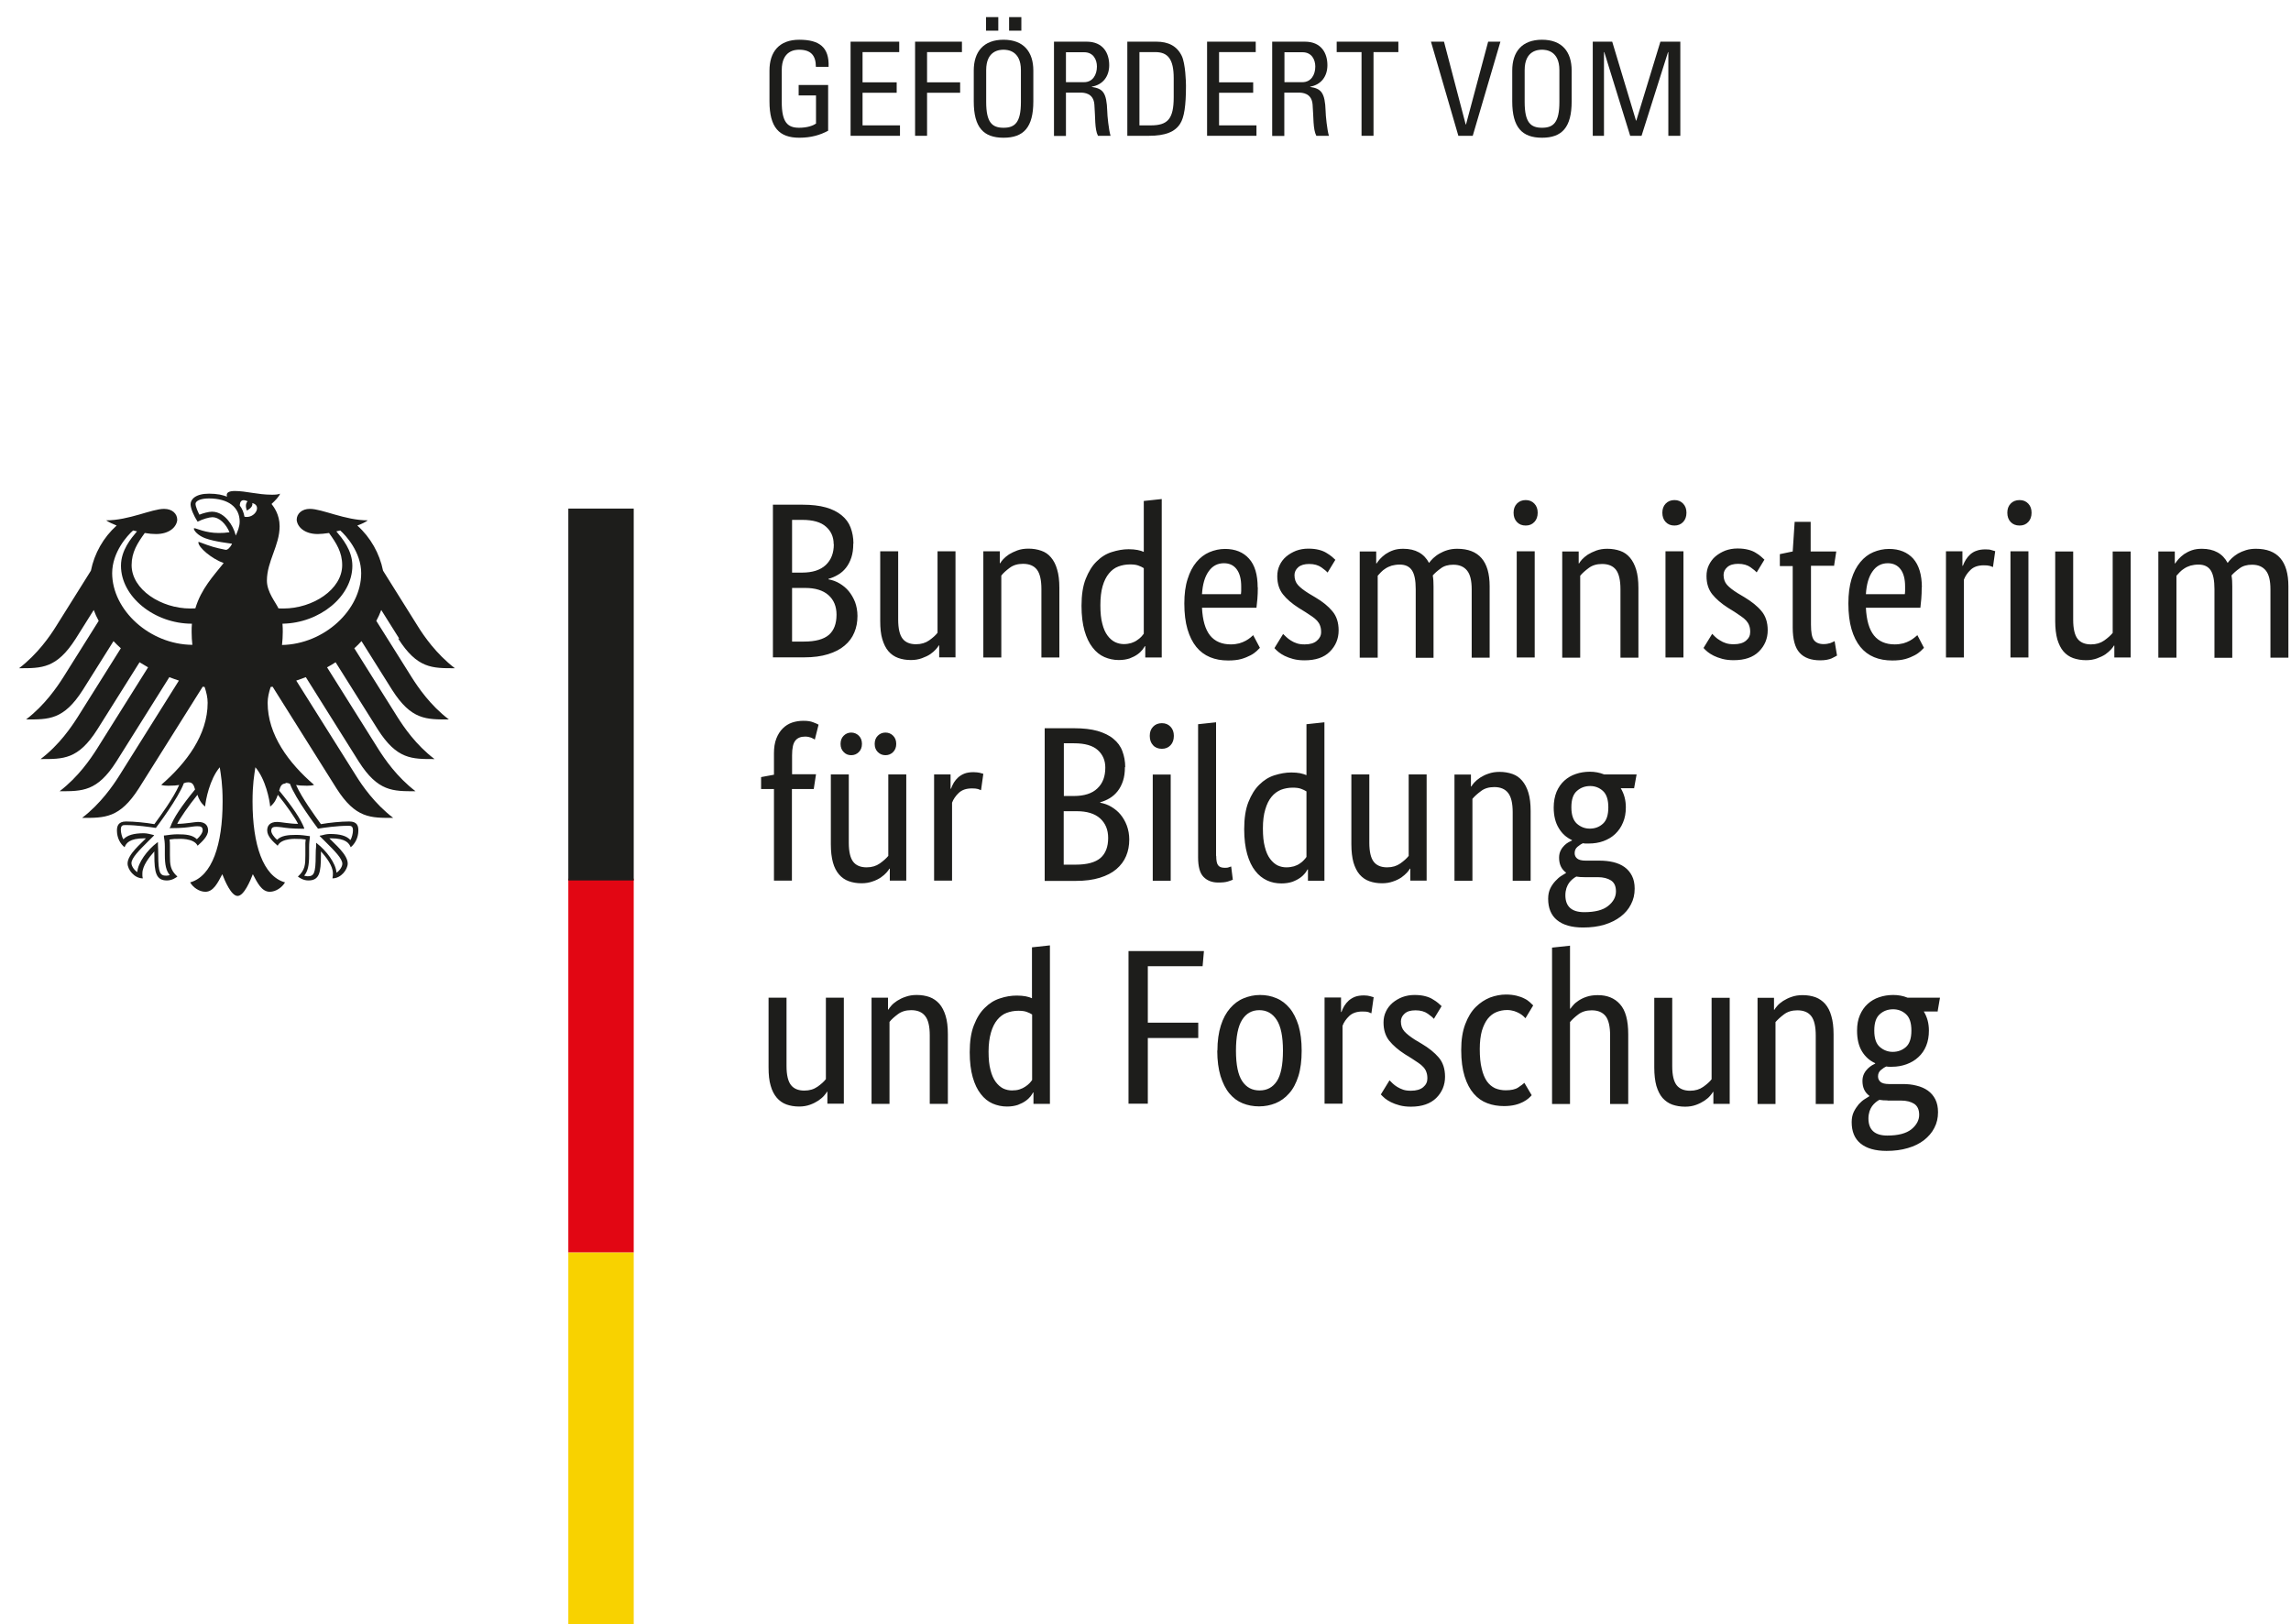 <svg width="134" height="95" xmlns="http://www.w3.org/2000/svg" xmlns:xlink="http://www.w3.org/1999/xlink" xml:space="preserve" overflow="hidden"><g transform="translate(-1060 -522)"><g><g><g><g><path d="M48.585 30.79C48.585 31.104 48.55 31.374 48.472 31.609 48.394 31.844 48.289 32.045 48.158 32.21 48.028 32.376 47.871 32.515 47.688 32.62 47.514 32.724 47.331 32.802 47.139 32.855L47.139 32.881C47.374 32.924 47.592 33.003 47.793 33.125 47.993 33.247 48.176 33.395 48.324 33.578 48.472 33.761 48.594 33.97 48.69 34.214 48.777 34.457 48.829 34.727 48.829 35.023 48.829 35.381 48.768 35.703 48.646 35.99 48.524 36.286 48.341 36.539 48.08 36.757 47.828 36.975 47.505 37.14 47.113 37.262 46.721 37.384 46.26 37.445 45.728 37.445L43.908 37.445 43.908 28.517 45.633 28.517C46.155 28.517 46.608 28.569 46.983 28.674 47.357 28.778 47.662 28.935 47.906 29.136 48.15 29.336 48.324 29.571 48.428 29.85 48.533 30.128 48.594 30.442 48.594 30.79ZM47.444 30.825C47.444 30.407 47.296 30.067 47 29.806 46.704 29.536 46.242 29.405 45.615 29.405L45.023 29.405 45.023 32.489 45.606 32.489C46.207 32.489 46.669 32.341 46.983 32.045 47.296 31.748 47.453 31.348 47.453 30.825ZM47.61 34.945C47.61 34.466 47.453 34.083 47.139 33.804 46.826 33.525 46.373 33.386 45.789 33.386L45.023 33.386 45.023 36.522 45.72 36.522C46.382 36.522 46.861 36.391 47.166 36.13 47.462 35.868 47.61 35.477 47.61 34.954ZM54.543 37.445 53.585 37.445 53.585 36.748 53.559 36.748C53.533 36.8 53.48 36.879 53.393 36.975 53.306 37.07 53.202 37.166 53.062 37.262 52.932 37.349 52.766 37.428 52.575 37.497 52.383 37.567 52.174 37.602 51.939 37.602 51.66 37.602 51.416 37.558 51.198 37.48 50.98 37.401 50.789 37.271 50.632 37.088 50.475 36.905 50.362 36.67 50.275 36.382 50.188 36.095 50.153 35.738 50.153 35.32L50.153 31.243 51.198 31.243 51.198 35.241C51.198 35.755 51.285 36.13 51.451 36.347 51.616 36.565 51.878 36.678 52.235 36.678 52.54 36.678 52.792 36.6 53.001 36.452 53.21 36.304 53.376 36.156 53.489 36.008L53.489 31.243 54.534 31.243 54.534 37.454ZM59.534 37.445 59.534 33.447C59.534 32.924 59.447 32.541 59.273 32.315 59.098 32.088 58.828 31.975 58.463 31.975 58.149 31.975 57.896 32.053 57.687 32.21 57.478 32.367 57.313 32.515 57.2 32.663L57.2 37.454 56.154 37.454 56.154 31.243 57.112 31.243 57.112 31.94 57.139 31.94C57.165 31.888 57.217 31.809 57.304 31.714 57.391 31.618 57.504 31.522 57.644 31.426 57.783 31.339 57.949 31.261 58.132 31.191 58.323 31.121 58.541 31.087 58.776 31.087 59.055 31.087 59.299 31.13 59.525 31.209 59.752 31.287 59.943 31.418 60.091 31.6 60.248 31.783 60.37 32.019 60.449 32.306 60.536 32.593 60.579 32.95 60.579 33.377L60.579 37.454 59.534 37.454ZM61.868 34.431C61.868 33.804 61.947 33.273 62.112 32.855 62.278 32.437 62.487 32.088 62.748 31.836 63.009 31.574 63.297 31.391 63.628 31.287 63.959 31.182 64.281 31.121 64.612 31.121 64.812 31.121 64.987 31.139 65.126 31.165 65.274 31.191 65.396 31.235 65.492 31.278L65.492 28.299 66.537 28.186 66.537 37.454 65.579 37.454 65.579 36.792 65.553 36.792C65.526 36.844 65.474 36.914 65.413 37.001 65.344 37.088 65.248 37.184 65.126 37.271 65.004 37.358 64.856 37.436 64.673 37.506 64.49 37.567 64.281 37.602 64.037 37.602 63.741 37.602 63.462 37.541 63.201 37.428 62.94 37.314 62.704 37.123 62.513 36.87 62.312 36.617 62.156 36.286 62.042 35.886 61.929 35.485 61.868 34.997 61.868 34.431ZM64.325 36.67C64.49 36.67 64.638 36.644 64.76 36.609 64.891 36.565 65.004 36.513 65.1 36.443 65.195 36.382 65.274 36.313 65.344 36.243 65.405 36.173 65.457 36.112 65.492 36.06L65.492 32.228C65.396 32.167 65.291 32.114 65.161 32.071 65.039 32.027 64.882 32.01 64.69 32.01 64.446 32.01 64.22 32.053 64.011 32.132 63.802 32.21 63.619 32.349 63.462 32.541 63.305 32.733 63.184 32.977 63.096 33.282 63.009 33.586 62.966 33.952 62.966 34.396 62.966 34.841 63.001 35.189 63.079 35.477 63.149 35.764 63.253 35.999 63.384 36.173 63.514 36.347 63.663 36.478 63.828 36.556 63.993 36.635 64.168 36.67 64.342 36.67ZM72.129 33.334C72.129 33.604 72.12 33.83 72.103 34.031 72.085 34.222 72.068 34.396 72.05 34.544L68.88 34.544C68.915 35.276 69.072 35.816 69.35 36.165 69.629 36.513 70.038 36.687 70.561 36.687 70.744 36.687 70.909 36.661 71.049 36.626 71.197 36.583 71.319 36.53 71.432 36.469 71.537 36.408 71.632 36.347 71.702 36.286 71.772 36.225 71.824 36.182 71.859 36.147L72.251 36.888C72.207 36.931 72.146 36.992 72.059 37.079 71.972 37.157 71.859 37.245 71.711 37.323 71.563 37.401 71.38 37.48 71.171 37.541 70.953 37.602 70.7 37.628 70.404 37.628 70.012 37.628 69.664 37.567 69.35 37.436 69.037 37.306 68.767 37.105 68.549 36.835 68.331 36.565 68.157 36.217 68.035 35.799 67.913 35.381 67.852 34.876 67.852 34.292 67.852 33.743 67.913 33.264 68.044 32.863 68.166 32.463 68.34 32.132 68.558 31.87 68.775 31.609 69.028 31.418 69.307 31.296 69.594 31.174 69.899 31.104 70.221 31.104 70.814 31.104 71.284 31.296 71.615 31.67 71.955 32.045 72.12 32.611 72.12 33.36ZM70.16 31.94C69.786 31.94 69.49 32.097 69.272 32.41 69.045 32.724 68.915 33.168 68.88 33.752L71.144 33.752C71.144 33.752 71.162 33.647 71.162 33.569 71.162 33.49 71.162 33.395 71.162 33.299 71.162 32.863 71.075 32.532 70.901 32.297 70.727 32.062 70.483 31.94 70.152 31.94ZM76.205 32.498C76.135 32.419 76.013 32.315 75.831 32.184 75.648 32.053 75.412 31.984 75.116 31.984 74.846 31.984 74.629 32.045 74.481 32.175 74.332 32.306 74.263 32.463 74.263 32.637 74.263 32.872 74.332 33.064 74.463 33.212 74.594 33.36 74.803 33.525 75.082 33.7L75.474 33.935C75.9 34.187 76.231 34.457 76.466 34.745 76.71 35.032 76.832 35.407 76.832 35.868 76.832 36.356 76.658 36.774 76.318 37.114 75.979 37.454 75.491 37.619 74.846 37.619 74.594 37.619 74.376 37.593 74.184 37.541 73.993 37.489 73.827 37.428 73.688 37.358 73.549 37.288 73.427 37.21 73.331 37.131 73.235 37.053 73.157 36.975 73.096 36.905L73.601 36.078C73.653 36.13 73.714 36.191 73.792 36.26 73.862 36.33 73.958 36.4 74.054 36.461 74.158 36.53 74.272 36.583 74.402 36.626 74.533 36.67 74.681 36.687 74.855 36.687 75.169 36.687 75.404 36.617 75.561 36.478 75.726 36.339 75.813 36.173 75.813 35.973 75.813 35.825 75.796 35.703 75.752 35.59 75.717 35.485 75.656 35.389 75.578 35.302 75.5 35.215 75.404 35.137 75.291 35.058 75.177 34.98 75.047 34.893 74.899 34.797L74.507 34.553C74.115 34.301 73.81 34.039 73.592 33.761 73.374 33.482 73.261 33.133 73.261 32.698 73.261 32.463 73.305 32.254 73.4 32.053 73.488 31.862 73.618 31.688 73.784 31.548 73.949 31.409 74.141 31.296 74.359 31.209 74.576 31.13 74.811 31.087 75.064 31.087 75.317 31.087 75.508 31.113 75.683 31.156 75.857 31.2 76.005 31.261 76.127 31.339 76.249 31.409 76.353 31.487 76.44 31.557 76.519 31.627 76.588 31.688 76.641 31.74L76.188 32.489ZM81.318 37.454 81.318 33.456C81.318 32.95 81.248 32.585 81.1 32.358 80.952 32.132 80.717 32.019 80.386 32.019 80.212 32.019 80.064 32.045 79.924 32.08 79.794 32.123 79.672 32.175 79.567 32.245 79.463 32.306 79.376 32.384 79.297 32.463 79.219 32.541 79.158 32.611 79.106 32.672L79.106 37.462 78.06 37.462 78.06 31.252 79.019 31.252 79.019 31.949 79.045 31.949C79.088 31.879 79.149 31.801 79.236 31.696 79.323 31.6 79.428 31.505 79.559 31.409 79.689 31.322 79.837 31.243 80.011 31.182 80.186 31.121 80.377 31.095 80.595 31.095 81.301 31.095 81.806 31.374 82.093 31.923 82.154 31.836 82.233 31.748 82.337 31.644 82.442 31.548 82.564 31.452 82.703 31.374 82.842 31.296 82.99 31.226 83.165 31.174 83.339 31.121 83.53 31.095 83.731 31.095 84.994 31.095 85.621 31.827 85.621 33.29L85.621 37.462 84.576 37.462 84.576 33.464C84.576 32.959 84.489 32.593 84.306 32.367 84.123 32.141 83.861 32.027 83.504 32.027 83.208 32.027 82.964 32.097 82.773 32.245 82.581 32.384 82.424 32.524 82.311 32.654 82.328 32.75 82.337 32.855 82.346 32.959 82.346 33.064 82.355 33.186 82.355 33.299L82.355 37.471 81.309 37.471ZM88.243 37.454 87.197 37.454 87.197 31.243 88.243 31.243 88.243 37.454ZM87.72 29.736C87.502 29.736 87.337 29.667 87.206 29.527 87.075 29.388 87.014 29.205 87.014 28.987 87.014 28.77 87.075 28.595 87.206 28.456 87.337 28.317 87.511 28.247 87.72 28.247 87.929 28.247 88.094 28.317 88.225 28.456 88.356 28.595 88.417 28.77 88.417 28.987 88.417 29.205 88.356 29.388 88.225 29.527 88.094 29.667 87.929 29.736 87.72 29.736ZM93.234 37.454 93.234 33.456C93.234 32.933 93.146 32.55 92.972 32.323 92.798 32.097 92.528 31.984 92.162 31.984 91.849 31.984 91.596 32.062 91.387 32.219 91.178 32.376 91.012 32.524 90.891 32.672L90.891 37.462 89.845 37.462 89.845 31.252 90.803 31.252 90.803 31.949 90.829 31.949C90.856 31.897 90.908 31.818 90.995 31.722 91.082 31.627 91.195 31.531 91.335 31.435 91.474 31.348 91.639 31.27 91.823 31.2 92.014 31.13 92.232 31.095 92.467 31.095 92.746 31.095 92.99 31.139 93.216 31.217 93.443 31.296 93.626 31.426 93.782 31.609 93.939 31.792 94.061 32.027 94.148 32.315 94.235 32.602 94.279 32.959 94.279 33.386L94.279 37.462 93.234 37.462ZM96.9 37.454 95.855 37.454 95.855 31.243 96.9 31.243 96.9 37.454ZM96.378 29.736C96.16 29.736 95.995 29.667 95.864 29.527 95.733 29.388 95.672 29.205 95.672 28.987 95.672 28.77 95.733 28.595 95.864 28.456 95.995 28.317 96.169 28.247 96.378 28.247 96.587 28.247 96.752 28.317 96.883 28.456 97.014 28.595 97.075 28.77 97.075 28.987 97.075 29.205 97.014 29.388 96.883 29.527 96.752 29.667 96.578 29.736 96.378 29.736ZM101.177 32.489C101.107 32.41 100.986 32.306 100.803 32.175 100.62 32.045 100.385 31.975 100.088 31.975 99.81 31.975 99.601 32.036 99.453 32.167 99.305 32.297 99.235 32.454 99.235 32.628 99.235 32.863 99.305 33.055 99.435 33.203 99.566 33.351 99.775 33.517 100.054 33.691L100.446 33.926C100.864 34.179 101.203 34.449 101.438 34.736 101.682 35.023 101.804 35.398 101.804 35.86 101.804 36.347 101.63 36.766 101.29 37.105 100.951 37.445 100.463 37.611 99.818 37.611 99.566 37.611 99.348 37.584 99.156 37.532 98.965 37.48 98.799 37.419 98.66 37.349 98.521 37.279 98.399 37.201 98.303 37.123 98.207 37.044 98.129 36.966 98.068 36.896L98.573 36.069C98.625 36.121 98.686 36.182 98.756 36.252 98.825 36.321 98.921 36.391 99.026 36.452 99.13 36.522 99.243 36.574 99.374 36.617 99.505 36.661 99.653 36.678 99.827 36.678 100.141 36.678 100.376 36.609 100.541 36.469 100.707 36.33 100.785 36.165 100.785 35.964 100.785 35.816 100.768 35.694 100.724 35.581 100.689 35.477 100.628 35.381 100.55 35.294 100.472 35.206 100.376 35.128 100.263 35.05 100.149 34.971 100.019 34.884 99.879 34.788L99.487 34.544C99.095 34.292 98.799 34.031 98.573 33.752 98.355 33.473 98.242 33.125 98.242 32.689 98.242 32.454 98.285 32.245 98.381 32.045 98.477 31.853 98.599 31.679 98.764 31.54 98.93 31.4 99.122 31.287 99.339 31.2 99.557 31.121 99.792 31.078 100.045 31.078 100.297 31.078 100.489 31.104 100.663 31.148 100.837 31.191 100.986 31.252 101.107 31.33 101.229 31.4 101.334 31.479 101.412 31.548 101.491 31.618 101.56 31.679 101.613 31.731L101.16 32.48ZM105.68 32.088 104.322 32.088 104.322 35.529C104.322 35.973 104.374 36.269 104.487 36.426 104.6 36.583 104.792 36.67 105.053 36.67 105.21 36.67 105.341 36.644 105.454 36.609 105.567 36.565 105.645 36.522 105.698 36.496L105.837 37.34C105.837 37.34 105.689 37.428 105.524 37.506 105.358 37.576 105.14 37.619 104.862 37.619 104.33 37.619 103.921 37.471 103.66 37.175 103.39 36.879 103.259 36.382 103.259 35.694L103.259 32.106 102.51 32.106 102.51 31.409 103.259 31.252 103.372 29.519 104.304 29.519 104.304 31.252 105.794 31.252 105.663 32.106ZM110.767 33.334C110.767 33.604 110.758 33.83 110.741 34.031 110.723 34.222 110.706 34.396 110.689 34.544L107.518 34.544C107.553 35.276 107.71 35.816 107.989 36.165 108.267 36.513 108.677 36.687 109.199 36.687 109.382 36.687 109.548 36.661 109.696 36.626 109.844 36.583 109.966 36.53 110.079 36.469 110.183 36.408 110.279 36.347 110.349 36.286 110.419 36.225 110.48 36.182 110.514 36.147L110.898 36.888C110.854 36.931 110.793 36.992 110.706 37.079 110.619 37.157 110.506 37.245 110.358 37.323 110.21 37.401 110.035 37.48 109.818 37.541 109.6 37.602 109.347 37.628 109.051 37.628 108.668 37.628 108.311 37.567 107.997 37.436 107.684 37.306 107.414 37.105 107.196 36.835 106.978 36.565 106.804 36.217 106.682 35.799 106.56 35.381 106.499 34.876 106.499 34.292 106.499 33.743 106.56 33.264 106.682 32.863 106.804 32.463 106.978 32.132 107.196 31.87 107.414 31.609 107.658 31.418 107.945 31.296 108.232 31.174 108.537 31.104 108.868 31.104 109.461 31.104 109.931 31.296 110.271 31.67 110.602 32.045 110.776 32.611 110.776 33.36ZM108.799 31.94C108.424 31.94 108.128 32.097 107.91 32.41 107.684 32.724 107.553 33.168 107.518 33.752L109.783 33.752C109.783 33.752 109.8 33.647 109.8 33.569 109.8 33.49 109.8 33.395 109.8 33.299 109.8 32.863 109.713 32.532 109.539 32.297 109.365 32.062 109.112 31.94 108.79 31.94ZM114.896 32.158C114.896 32.158 114.817 32.123 114.73 32.097 114.643 32.071 114.521 32.062 114.382 32.062 114.051 32.062 113.798 32.149 113.615 32.323 113.432 32.498 113.302 32.689 113.223 32.898L113.223 37.454 112.178 37.454 112.178 31.243 113.136 31.243 113.136 32.088 113.162 32.088C113.206 31.966 113.267 31.844 113.337 31.731 113.406 31.618 113.493 31.513 113.598 31.418 113.702 31.33 113.824 31.252 113.964 31.209 114.103 31.156 114.277 31.13 114.478 31.13 114.626 31.13 114.739 31.139 114.835 31.174 114.922 31.2 115 31.217 115.044 31.235L114.913 32.167ZM116.977 37.454 115.932 37.454 115.932 31.243 116.977 31.243 116.977 37.454ZM116.463 29.736C116.246 29.736 116.072 29.667 115.941 29.527 115.81 29.388 115.749 29.205 115.749 28.987 115.749 28.77 115.81 28.595 115.941 28.456 116.072 28.317 116.246 28.247 116.463 28.247 116.673 28.247 116.838 28.317 116.969 28.456 117.099 28.595 117.16 28.77 117.16 28.987 117.16 29.205 117.099 29.388 116.969 29.527 116.838 29.667 116.673 29.736 116.463 29.736ZM122.935 37.454 121.977 37.454 121.977 36.757 121.951 36.757C121.925 36.809 121.872 36.888 121.785 36.983 121.698 37.079 121.585 37.175 121.454 37.271 121.324 37.358 121.158 37.436 120.967 37.506 120.775 37.576 120.566 37.611 120.331 37.611 120.052 37.611 119.808 37.567 119.582 37.489 119.364 37.41 119.172 37.279 119.016 37.097 118.859 36.914 118.746 36.678 118.658 36.391 118.58 36.104 118.536 35.746 118.536 35.328L118.536 31.252 119.582 31.252 119.582 35.25C119.582 35.764 119.669 36.138 119.834 36.356 120 36.574 120.261 36.687 120.618 36.687 120.923 36.687 121.176 36.609 121.385 36.461 121.594 36.313 121.759 36.165 121.881 36.017L121.881 31.252 122.926 31.252 122.926 37.462ZM127.804 37.454 127.804 33.456C127.804 32.95 127.734 32.585 127.586 32.358 127.438 32.132 127.203 32.019 126.872 32.019 126.698 32.019 126.55 32.045 126.41 32.08 126.28 32.123 126.158 32.175 126.053 32.245 125.949 32.306 125.862 32.384 125.783 32.463 125.705 32.541 125.644 32.611 125.592 32.672L125.592 37.462 124.538 37.462 124.538 31.252 125.496 31.252 125.496 31.949 125.522 31.949C125.566 31.879 125.627 31.801 125.714 31.696 125.801 31.6 125.905 31.505 126.036 31.409 126.167 31.322 126.315 31.243 126.489 31.182 126.663 31.121 126.855 31.095 127.072 31.095 127.778 31.095 128.283 31.374 128.571 31.923 128.632 31.836 128.71 31.748 128.814 31.644 128.919 31.548 129.041 31.452 129.172 31.374 129.311 31.296 129.468 31.226 129.642 31.174 129.816 31.121 130.008 31.095 130.217 31.095 131.48 31.095 132.107 31.827 132.107 33.29L132.107 37.462 131.062 37.462 131.062 33.464C131.062 32.959 130.975 32.593 130.792 32.367 130.609 32.141 130.347 32.027 129.99 32.027 129.694 32.027 129.45 32.097 129.259 32.245 129.067 32.384 128.91 32.524 128.797 32.654 128.814 32.75 128.823 32.855 128.832 32.959 128.832 33.064 128.841 33.186 128.841 33.299L128.841 37.471 127.795 37.471ZM46.286 45.145 45.014 45.145 45.014 50.502 43.969 50.502 43.969 45.145 43.22 45.145 43.22 44.448 43.969 44.309 43.969 43.063C43.969 42.723 44.012 42.436 44.108 42.192 44.204 41.948 44.326 41.757 44.483 41.6 44.639 41.443 44.822 41.33 45.023 41.26 45.232 41.19 45.45 41.156 45.685 41.156 45.92 41.156 46.103 41.182 46.251 41.243 46.408 41.304 46.512 41.347 46.565 41.382L46.347 42.253C46.294 42.218 46.225 42.183 46.129 42.14 46.033 42.105 45.92 42.079 45.781 42.079 45.528 42.079 45.336 42.157 45.214 42.314 45.084 42.471 45.023 42.758 45.023 43.167L45.023 44.282 46.416 44.282 46.286 45.136ZM51.669 50.502 50.711 50.502 50.711 49.805 50.684 49.805C50.658 49.857 50.606 49.935 50.519 50.031 50.432 50.127 50.327 50.223 50.188 50.319 50.057 50.406 49.892 50.493 49.7 50.554 49.508 50.623 49.3 50.658 49.064 50.658 48.786 50.658 48.542 50.615 48.324 50.536 48.106 50.458 47.915 50.327 47.758 50.144 47.601 49.962 47.479 49.726 47.401 49.439 47.322 49.151 47.279 48.794 47.279 48.367L47.279 44.291 48.324 44.291 48.324 48.289C48.324 48.803 48.411 49.178 48.577 49.395 48.742 49.613 49.003 49.726 49.361 49.726 49.665 49.726 49.918 49.648 50.127 49.5 50.336 49.352 50.502 49.204 50.623 49.056L50.623 44.291 51.669 44.291 51.669 50.502ZM49.09 42.506C49.09 42.706 49.029 42.863 48.907 42.985 48.786 43.107 48.638 43.167 48.463 43.167 48.289 43.167 48.141 43.107 48.028 42.985 47.906 42.863 47.845 42.706 47.845 42.506 47.845 42.305 47.906 42.148 48.028 42.026 48.15 41.905 48.298 41.844 48.463 41.844 48.629 41.844 48.786 41.905 48.907 42.026 49.029 42.148 49.09 42.305 49.09 42.506ZM51.085 42.506C51.085 42.706 51.024 42.863 50.902 42.985 50.78 43.107 50.632 43.167 50.458 43.167 50.284 43.167 50.136 43.107 50.014 42.985 49.892 42.863 49.831 42.706 49.831 42.506 49.831 42.305 49.892 42.148 50.014 42.026 50.136 41.905 50.284 41.844 50.458 41.844 50.632 41.844 50.78 41.905 50.902 42.026 51.024 42.148 51.085 42.305 51.085 42.506ZM56.006 45.214C56.006 45.214 55.928 45.171 55.841 45.145 55.754 45.119 55.641 45.11 55.492 45.11 55.161 45.11 54.909 45.197 54.726 45.371 54.543 45.545 54.412 45.737 54.334 45.946L54.334 50.502 53.289 50.502 53.289 44.291 54.247 44.291 54.247 45.127 54.273 45.127C54.316 45.005 54.369 44.892 54.438 44.77 54.508 44.657 54.595 44.552 54.7 44.457 54.804 44.37 54.926 44.291 55.066 44.239 55.205 44.187 55.379 44.16 55.58 44.16 55.728 44.16 55.849 44.178 55.937 44.195 56.024 44.221 56.102 44.239 56.154 44.256L56.024 45.188ZM64.394 43.856C64.394 44.169 64.359 44.439 64.281 44.674 64.203 44.91 64.098 45.11 63.967 45.275 63.837 45.441 63.68 45.58 63.506 45.685 63.331 45.789 63.149 45.868 62.957 45.92L62.957 45.946C63.192 45.99 63.41 46.068 63.61 46.19 63.811 46.312 63.993 46.46 64.142 46.643 64.29 46.826 64.412 47.035 64.507 47.287 64.594 47.531 64.647 47.801 64.647 48.097 64.647 48.455 64.586 48.777 64.464 49.064 64.342 49.361 64.15 49.613 63.898 49.831 63.645 50.049 63.323 50.214 62.931 50.336 62.539 50.458 62.077 50.519 61.546 50.519L59.725 50.519 59.725 41.591 61.45 41.591C61.973 41.591 62.426 41.643 62.8 41.748 63.175 41.861 63.488 42.009 63.724 42.209 63.967 42.41 64.142 42.645 64.246 42.932 64.351 43.211 64.412 43.525 64.412 43.873ZM63.253 43.891C63.253 43.472 63.105 43.133 62.818 42.871 62.522 42.601 62.06 42.471 61.433 42.471L60.84 42.471 60.84 45.554 61.424 45.554C62.025 45.554 62.487 45.406 62.791 45.11 63.105 44.814 63.253 44.413 63.253 43.891ZM63.419 48.01C63.419 47.523 63.262 47.148 62.948 46.861 62.635 46.582 62.182 46.443 61.598 46.443L60.832 46.443 60.832 49.569 61.529 49.569C62.191 49.569 62.67 49.439 62.974 49.178 63.271 48.916 63.419 48.524 63.419 48.01ZM67.059 50.51 66.014 50.51 66.014 44.3 67.059 44.3 67.059 50.51ZM66.546 42.793C66.328 42.793 66.154 42.723 66.032 42.584 65.901 42.445 65.84 42.262 65.84 42.035 65.84 41.809 65.901 41.643 66.032 41.504 66.162 41.364 66.337 41.295 66.546 41.295 66.755 41.295 66.92 41.364 67.051 41.504 67.181 41.643 67.242 41.818 67.242 42.035 67.242 42.262 67.181 42.445 67.051 42.584 66.92 42.723 66.755 42.793 66.546 42.793ZM69.707 49.056C69.707 49.317 69.742 49.5 69.812 49.596 69.882 49.7 70.012 49.752 70.195 49.752 70.291 49.752 70.369 49.752 70.43 49.726 70.491 49.709 70.543 49.691 70.578 49.674L70.674 50.449C70.622 50.475 70.526 50.51 70.387 50.554 70.247 50.597 70.064 50.615 69.829 50.615 69.472 50.615 69.194 50.51 68.976 50.292 68.758 50.075 68.653 49.691 68.653 49.143L68.653 41.356 69.699 41.243 69.699 49.056ZM71.336 47.488C71.336 46.861 71.415 46.329 71.58 45.911 71.746 45.493 71.955 45.145 72.216 44.892 72.477 44.631 72.765 44.448 73.096 44.343 73.427 44.239 73.749 44.178 74.08 44.178 74.28 44.178 74.454 44.195 74.594 44.221 74.742 44.256 74.864 44.291 74.96 44.335L74.96 41.356 76.005 41.243 76.005 50.51 75.047 50.51 75.047 49.848 75.021 49.848C74.994 49.901 74.951 49.97 74.881 50.066 74.811 50.153 74.716 50.249 74.594 50.336 74.472 50.423 74.324 50.502 74.141 50.571 73.958 50.632 73.749 50.667 73.505 50.667 73.209 50.667 72.93 50.615 72.669 50.493 72.407 50.371 72.172 50.188 71.981 49.935 71.78 49.683 71.624 49.352 71.51 48.951 71.397 48.55 71.336 48.063 71.336 47.496ZM73.792 49.726C73.958 49.726 74.106 49.7 74.237 49.665 74.367 49.622 74.481 49.569 74.576 49.5 74.672 49.439 74.751 49.369 74.811 49.3 74.881 49.23 74.925 49.169 74.96 49.117L74.96 45.284C74.864 45.223 74.751 45.171 74.629 45.127 74.507 45.084 74.35 45.066 74.158 45.066 73.914 45.066 73.688 45.11 73.479 45.188 73.27 45.275 73.087 45.406 72.93 45.598 72.773 45.789 72.651 46.033 72.564 46.338 72.469 46.643 72.425 47.009 72.425 47.453 72.425 47.897 72.46 48.246 72.538 48.533 72.608 48.82 72.712 49.056 72.843 49.23 72.974 49.404 73.122 49.535 73.278 49.613 73.444 49.691 73.618 49.726 73.792 49.726ZM81.963 50.502 81.004 50.502 81.004 49.805 80.978 49.805C80.952 49.857 80.9 49.935 80.813 50.031 80.726 50.127 80.612 50.223 80.482 50.319 80.351 50.406 80.186 50.493 79.994 50.554 79.802 50.623 79.593 50.658 79.358 50.658 79.079 50.658 78.836 50.615 78.618 50.536 78.4 50.458 78.209 50.327 78.052 50.144 77.895 49.962 77.782 49.726 77.695 49.439 77.616 49.151 77.573 48.794 77.573 48.367L77.573 44.291 78.618 44.291 78.618 48.289C78.618 48.803 78.705 49.178 78.871 49.395 79.036 49.613 79.297 49.726 79.654 49.726 79.959 49.726 80.212 49.648 80.421 49.5 80.63 49.352 80.795 49.204 80.909 49.056L80.909 44.291 81.954 44.291 81.954 50.502ZM86.962 50.502 86.962 46.504C86.962 45.981 86.875 45.598 86.692 45.371 86.518 45.145 86.248 45.032 85.891 45.032 85.577 45.032 85.316 45.11 85.116 45.267 84.907 45.423 84.741 45.572 84.619 45.72L84.619 50.51 83.574 50.51 83.574 44.3 84.532 44.3 84.532 44.997 84.558 44.997C84.584 44.944 84.637 44.866 84.724 44.77 84.811 44.674 84.924 44.579 85.063 44.483 85.203 44.396 85.359 44.309 85.551 44.248 85.743 44.178 85.96 44.143 86.196 44.143 86.474 44.143 86.718 44.187 86.945 44.265 87.171 44.343 87.354 44.474 87.511 44.657 87.668 44.84 87.79 45.075 87.877 45.362 87.964 45.65 88.007 46.007 88.007 46.434L88.007 50.51 86.962 50.51ZM94.026 45.101 93.251 45.101C93.451 45.432 93.547 45.798 93.547 46.216 93.547 46.547 93.495 46.843 93.382 47.105 93.277 47.366 93.12 47.592 92.929 47.775 92.737 47.958 92.502 48.097 92.24 48.193 91.979 48.289 91.692 48.333 91.396 48.333L91.222 48.333C91.169 48.333 91.117 48.333 91.056 48.315 90.951 48.359 90.847 48.428 90.734 48.524 90.621 48.62 90.568 48.742 90.568 48.899 90.568 49.029 90.621 49.134 90.716 49.212 90.812 49.291 90.978 49.334 91.204 49.334L91.997 49.334C92.293 49.334 92.563 49.361 92.815 49.421 93.068 49.482 93.286 49.578 93.469 49.709 93.652 49.84 93.8 50.014 93.904 50.223 94.009 50.432 94.061 50.676 94.061 50.972 94.061 51.312 93.991 51.616 93.843 51.895 93.704 52.174 93.504 52.409 93.242 52.609 92.981 52.81 92.667 52.967 92.302 53.08 91.927 53.193 91.518 53.245 91.056 53.245 90.394 53.245 89.889 53.097 89.54 52.81 89.192 52.522 89.026 52.104 89.026 51.564 89.026 51.329 89.07 51.129 89.148 50.963 89.227 50.798 89.331 50.65 89.445 50.528 89.558 50.406 89.671 50.301 89.784 50.231 89.897 50.162 89.993 50.101 90.063 50.057L90.063 50.031C89.793 49.831 89.662 49.543 89.662 49.16 89.662 48.995 89.697 48.855 89.758 48.733 89.819 48.611 89.897 48.516 89.976 48.437 90.054 48.359 90.141 48.298 90.22 48.254 90.298 48.211 90.368 48.176 90.411 48.158L90.411 48.132C90.089 47.984 89.837 47.758 89.645 47.435 89.453 47.122 89.349 46.721 89.349 46.225 89.349 45.876 89.41 45.572 89.514 45.31 89.627 45.049 89.776 44.831 89.967 44.657 90.159 44.483 90.377 44.352 90.638 44.265 90.891 44.178 91.169 44.134 91.457 44.134 91.744 44.134 92.023 44.187 92.284 44.291L94.174 44.291 94.026 45.11ZM91.143 50.301C90.96 50.301 90.803 50.292 90.664 50.266 90.586 50.31 90.507 50.362 90.438 50.423 90.368 50.484 90.298 50.554 90.237 50.641 90.176 50.728 90.133 50.824 90.089 50.946 90.054 51.059 90.028 51.198 90.028 51.355 90.028 52.017 90.394 52.348 91.126 52.348 91.753 52.348 92.223 52.226 92.519 51.982 92.824 51.738 92.972 51.451 92.972 51.137 92.972 50.824 92.876 50.623 92.685 50.493 92.493 50.371 92.24 50.301 91.918 50.301L91.126 50.301ZM92.528 46.216C92.528 45.772 92.424 45.45 92.214 45.258 92.005 45.066 91.753 44.971 91.474 44.971 91.169 44.971 90.917 45.066 90.699 45.258 90.481 45.45 90.377 45.763 90.377 46.216 90.377 46.669 90.49 46.983 90.699 47.174 90.917 47.366 91.169 47.462 91.448 47.462 91.753 47.462 92.005 47.366 92.214 47.174 92.424 46.983 92.528 46.669 92.528 46.216ZM48.036 63.549 47.078 63.549 47.078 62.852 47.052 62.852C47.026 62.905 46.974 62.983 46.887 63.079 46.8 63.184 46.686 63.271 46.556 63.366 46.425 63.453 46.26 63.541 46.068 63.61 45.876 63.68 45.667 63.715 45.432 63.715 45.153 63.715 44.91 63.671 44.692 63.593 44.474 63.514 44.282 63.375 44.134 63.201 43.978 63.018 43.856 62.783 43.777 62.495 43.69 62.208 43.655 61.851 43.655 61.424L43.655 57.348 44.7 57.348 44.7 61.346C44.7 61.868 44.788 62.234 44.953 62.452 45.119 62.67 45.38 62.783 45.737 62.783 46.042 62.783 46.294 62.704 46.504 62.556 46.713 62.408 46.878 62.26 46.991 62.112L46.991 57.348 48.036 57.348 48.036 63.558ZM53.036 63.549 53.036 59.551C53.036 59.029 52.949 58.645 52.766 58.419 52.592 58.193 52.322 58.079 51.956 58.079 51.642 58.079 51.39 58.158 51.181 58.315 50.972 58.471 50.806 58.619 50.693 58.767L50.693 63.558 49.648 63.558 49.648 57.348 50.606 57.348 50.606 58.044 50.632 58.044C50.658 57.992 50.711 57.914 50.798 57.818 50.885 57.714 50.998 57.626 51.137 57.531 51.277 57.444 51.442 57.356 51.634 57.295 51.825 57.226 52.035 57.191 52.278 57.191 52.557 57.191 52.801 57.234 53.027 57.313 53.254 57.4 53.437 57.531 53.594 57.705 53.75 57.888 53.872 58.123 53.959 58.41 54.047 58.698 54.09 59.055 54.09 59.482L54.09 63.558 53.045 63.558ZM55.362 60.536C55.362 59.908 55.44 59.377 55.606 58.959 55.771 58.532 55.98 58.193 56.242 57.94 56.503 57.679 56.79 57.496 57.121 57.391 57.452 57.278 57.775 57.226 58.105 57.226 58.306 57.226 58.48 57.243 58.619 57.269 58.767 57.295 58.889 57.339 58.985 57.383L58.985 54.404 60.03 54.29 60.03 63.558 59.072 63.558 59.072 62.896 59.046 62.896C59.02 62.948 58.977 63.018 58.907 63.114 58.837 63.201 58.741 63.297 58.619 63.384 58.497 63.471 58.349 63.549 58.166 63.619 57.983 63.68 57.775 63.715 57.531 63.715 57.234 63.715 56.956 63.654 56.694 63.541 56.433 63.427 56.198 63.236 56.006 62.983 55.806 62.73 55.649 62.4 55.536 61.999 55.423 61.598 55.362 61.111 55.362 60.544ZM57.818 62.774C57.983 62.774 58.132 62.757 58.262 62.713 58.393 62.67 58.506 62.617 58.602 62.548 58.698 62.487 58.776 62.417 58.846 62.347 58.907 62.278 58.959 62.217 58.994 62.164L58.994 58.332C58.898 58.271 58.794 58.219 58.663 58.175 58.541 58.132 58.384 58.114 58.193 58.114 57.949 58.114 57.722 58.158 57.513 58.236 57.304 58.315 57.121 58.454 56.964 58.645 56.808 58.837 56.686 59.081 56.599 59.386 56.511 59.691 56.459 60.056 56.459 60.501 56.459 60.945 56.494 61.293 56.572 61.581 56.642 61.868 56.747 62.103 56.877 62.278 57.008 62.452 57.156 62.583 57.313 62.661 57.478 62.739 57.653 62.774 57.827 62.774ZM64.603 63.549 64.603 54.621 68.993 54.621 68.915 55.51 65.727 55.51 65.727 58.811 68.662 58.811 68.662 59.708 65.727 59.708 65.727 63.549 64.603 63.549ZM69.777 60.449C69.777 59.882 69.847 59.386 69.977 58.977 70.108 58.558 70.291 58.227 70.517 57.966 70.744 57.705 71.005 57.504 71.31 57.383 71.606 57.261 71.92 57.191 72.26 57.191 72.599 57.191 72.921 57.252 73.218 57.383 73.514 57.504 73.766 57.705 73.984 57.966 74.202 58.227 74.367 58.567 74.498 58.977 74.62 59.395 74.681 59.882 74.681 60.449 74.681 61.015 74.62 61.52 74.489 61.938 74.359 62.347 74.184 62.687 73.949 62.948 73.723 63.21 73.453 63.401 73.157 63.523 72.852 63.645 72.538 63.706 72.198 63.706 71.859 63.706 71.537 63.645 71.24 63.523 70.944 63.401 70.692 63.21 70.474 62.948 70.256 62.687 70.091 62.347 69.96 61.938 69.838 61.529 69.768 61.032 69.768 60.44ZM73.592 60.449C73.592 59.621 73.47 59.02 73.226 58.645 72.982 58.271 72.651 58.079 72.216 58.079 71.78 58.079 71.449 58.271 71.214 58.645 70.979 59.02 70.857 59.621 70.857 60.449 70.857 61.276 70.979 61.868 71.223 62.234 71.467 62.6 71.798 62.774 72.233 62.774 72.669 62.774 73 62.591 73.235 62.234 73.47 61.877 73.592 61.276 73.592 60.449ZM78.731 58.262C78.731 58.262 78.653 58.227 78.566 58.193 78.478 58.166 78.365 58.158 78.217 58.158 77.895 58.158 77.634 58.245 77.451 58.419 77.268 58.593 77.137 58.785 77.059 58.994L77.059 63.549 76.013 63.549 76.013 57.339 76.972 57.339 76.972 58.184 76.998 58.184C77.041 58.062 77.094 57.94 77.163 57.827 77.233 57.714 77.32 57.609 77.425 57.513 77.529 57.426 77.651 57.348 77.79 57.295 77.93 57.243 78.104 57.217 78.304 57.217 78.452 57.217 78.566 57.234 78.661 57.261 78.749 57.287 78.818 57.304 78.871 57.322L78.74 58.254ZM82.398 58.602C82.328 58.523 82.206 58.419 82.023 58.288 81.841 58.158 81.605 58.088 81.309 58.088 81.013 58.088 80.822 58.149 80.674 58.28 80.525 58.41 80.456 58.567 80.456 58.741 80.456 58.977 80.525 59.168 80.656 59.316 80.787 59.464 80.996 59.63 81.266 59.804L81.658 60.039C82.085 60.292 82.415 60.562 82.659 60.849 82.903 61.137 83.025 61.511 83.025 61.973 83.025 62.461 82.851 62.879 82.511 63.218 82.172 63.549 81.684 63.724 81.039 63.724 80.787 63.724 80.569 63.697 80.377 63.645 80.186 63.593 80.02 63.532 79.881 63.462 79.742 63.392 79.62 63.314 79.524 63.236 79.428 63.149 79.35 63.079 79.288 63.009L79.794 62.182C79.846 62.234 79.907 62.295 79.977 62.365 80.046 62.434 80.142 62.504 80.238 62.565 80.343 62.626 80.456 62.687 80.586 62.73 80.717 62.774 80.865 62.791 81.039 62.791 81.353 62.791 81.588 62.722 81.754 62.583 81.919 62.443 81.997 62.278 81.997 62.077 81.997 61.929 81.98 61.807 81.936 61.694 81.902 61.59 81.841 61.494 81.762 61.407 81.684 61.319 81.588 61.241 81.475 61.163 81.362 61.084 81.231 60.997 81.083 60.901L80.691 60.657C80.299 60.405 80.003 60.144 79.776 59.865 79.559 59.586 79.445 59.238 79.445 58.802 79.445 58.567 79.489 58.358 79.585 58.158 79.672 57.966 79.802 57.801 79.968 57.653 80.133 57.513 80.325 57.4 80.543 57.313 80.761 57.234 80.996 57.191 81.248 57.191 81.501 57.191 81.701 57.217 81.867 57.261 82.041 57.304 82.189 57.365 82.311 57.444 82.433 57.513 82.537 57.592 82.624 57.661 82.703 57.731 82.773 57.801 82.825 57.844L82.372 58.593ZM87.703 58.55C87.703 58.55 87.633 58.48 87.581 58.428 87.528 58.376 87.45 58.323 87.363 58.271 87.276 58.219 87.171 58.175 87.049 58.132 86.927 58.097 86.788 58.071 86.64 58.071 86.413 58.071 86.204 58.114 86.013 58.193 85.821 58.271 85.647 58.41 85.508 58.584 85.368 58.767 85.255 59.003 85.168 59.29 85.09 59.578 85.046 59.935 85.046 60.344 85.046 60.806 85.081 61.189 85.159 61.494 85.229 61.807 85.333 62.051 85.464 62.243 85.595 62.426 85.751 62.556 85.934 62.643 86.117 62.722 86.326 62.765 86.553 62.765 86.875 62.765 87.119 62.713 87.284 62.6 87.45 62.487 87.572 62.4 87.642 62.33L88.068 63.053C88.025 63.105 87.964 63.166 87.885 63.236 87.807 63.305 87.703 63.375 87.572 63.445 87.441 63.514 87.284 63.575 87.102 63.619 86.919 63.663 86.701 63.689 86.457 63.689 86.109 63.689 85.786 63.636 85.49 63.523 85.185 63.41 84.924 63.227 84.698 62.966 84.471 62.704 84.297 62.373 84.166 61.955 84.036 61.537 83.966 61.023 83.966 60.414 83.966 59.804 84.044 59.316 84.201 58.898 84.358 58.48 84.558 58.149 84.811 57.896 85.063 57.644 85.342 57.461 85.647 57.339 85.952 57.226 86.265 57.165 86.57 57.165 86.805 57.165 87.006 57.191 87.189 57.234 87.363 57.278 87.511 57.33 87.642 57.4 87.772 57.461 87.868 57.531 87.955 57.609 88.034 57.679 88.103 57.748 88.156 57.801L87.711 58.541ZM92.632 63.558 92.632 59.56C92.632 59.037 92.545 58.654 92.371 58.428 92.188 58.201 91.927 58.088 91.561 58.088 91.248 58.088 90.995 58.166 90.786 58.323 90.577 58.48 90.42 58.628 90.298 58.776L90.298 63.567 89.253 63.567 89.253 54.421 90.298 54.308 90.298 57.992 90.324 57.992C90.359 57.94 90.411 57.87 90.49 57.783 90.559 57.696 90.664 57.609 90.795 57.522 90.925 57.435 91.082 57.356 91.265 57.295 91.448 57.234 91.666 57.2 91.918 57.2 92.458 57.2 92.894 57.374 93.207 57.731 93.53 58.088 93.686 58.672 93.686 59.49L93.686 63.567 92.641 63.567ZM99.601 63.558 98.642 63.558 98.642 62.861 98.616 62.861C98.59 62.913 98.538 62.992 98.451 63.088 98.364 63.192 98.259 63.279 98.12 63.375 97.989 63.462 97.824 63.549 97.632 63.619 97.441 63.689 97.231 63.724 96.996 63.724 96.718 63.724 96.474 63.68 96.247 63.602 96.029 63.523 95.838 63.384 95.681 63.21 95.524 63.027 95.411 62.791 95.324 62.504 95.246 62.217 95.202 61.859 95.202 61.433L95.202 57.356 96.247 57.356 96.247 61.354C96.247 61.877 96.334 62.243 96.5 62.461 96.665 62.678 96.935 62.791 97.284 62.791 97.589 62.791 97.841 62.713 98.05 62.565 98.259 62.417 98.425 62.269 98.538 62.121L98.538 57.356 99.592 57.356 99.592 63.567ZM104.6 63.558 104.6 59.56C104.6 59.037 104.513 58.654 104.339 58.428 104.165 58.201 103.895 58.088 103.529 58.088 103.215 58.088 102.963 58.166 102.754 58.323 102.545 58.48 102.388 58.628 102.257 58.776L102.257 63.567 101.212 63.567 101.212 57.356 102.17 57.356 102.17 58.053 102.196 58.053C102.222 58.001 102.275 57.922 102.362 57.827 102.449 57.722 102.562 57.635 102.701 57.539 102.841 57.452 103.006 57.365 103.189 57.304 103.381 57.234 103.599 57.2 103.834 57.2 104.112 57.2 104.356 57.243 104.583 57.322 104.809 57.409 104.992 57.539 105.149 57.714 105.306 57.896 105.428 58.132 105.506 58.419 105.593 58.706 105.637 59.064 105.637 59.49L105.637 63.567 104.592 63.567ZM111.664 58.158 110.889 58.158C111.089 58.489 111.185 58.855 111.185 59.273 111.185 59.604 111.133 59.9 111.028 60.161 110.924 60.422 110.767 60.649 110.575 60.823 110.384 61.006 110.149 61.145 109.887 61.241 109.626 61.337 109.339 61.389 109.042 61.389L108.877 61.389C108.825 61.389 108.772 61.389 108.711 61.372 108.607 61.415 108.502 61.485 108.389 61.581 108.276 61.677 108.224 61.798 108.224 61.955 108.224 62.086 108.276 62.191 108.372 62.278 108.468 62.356 108.633 62.4 108.86 62.4L109.652 62.4C109.948 62.4 110.218 62.426 110.471 62.495 110.723 62.556 110.941 62.652 111.124 62.783 111.307 62.913 111.455 63.088 111.56 63.297 111.664 63.506 111.716 63.758 111.716 64.046 111.716 64.385 111.647 64.69 111.499 64.969 111.359 65.248 111.15 65.483 110.898 65.683 110.636 65.884 110.323 66.04 109.957 66.145 109.582 66.258 109.173 66.31 108.72 66.31 108.058 66.31 107.553 66.162 107.205 65.875 106.856 65.588 106.691 65.169 106.691 64.629 106.691 64.394 106.734 64.194 106.813 64.028 106.891 63.863 106.996 63.715 107.1 63.584 107.213 63.462 107.327 63.358 107.44 63.288 107.553 63.218 107.649 63.157 107.718 63.114L107.718 63.088C107.448 62.887 107.318 62.6 107.318 62.217 107.318 62.051 107.353 61.912 107.414 61.79 107.475 61.668 107.553 61.572 107.631 61.494 107.71 61.415 107.797 61.354 107.875 61.302 107.954 61.258 108.023 61.224 108.058 61.206L108.058 61.18C107.736 61.032 107.483 60.806 107.292 60.492 107.1 60.178 107.004 59.769 107.004 59.281 107.004 58.933 107.057 58.628 107.17 58.367 107.283 58.105 107.431 57.888 107.623 57.714 107.814 57.539 108.032 57.409 108.293 57.322 108.546 57.234 108.825 57.191 109.112 57.191 109.4 57.191 109.687 57.243 109.94 57.348L111.83 57.348 111.69 58.166ZM108.781 63.358C108.598 63.358 108.441 63.349 108.302 63.323 108.224 63.366 108.145 63.419 108.076 63.48 108.006 63.541 107.936 63.61 107.875 63.697 107.814 63.785 107.762 63.889 107.727 64.002 107.692 64.115 107.666 64.255 107.666 64.412 107.666 65.074 108.032 65.413 108.764 65.413 109.391 65.413 109.861 65.291 110.166 65.047 110.462 64.804 110.619 64.516 110.619 64.203 110.619 63.898 110.523 63.689 110.332 63.558 110.14 63.436 109.887 63.366 109.565 63.366L108.772 63.366ZM110.166 59.273C110.166 58.82 110.062 58.506 109.852 58.315 109.643 58.123 109.391 58.027 109.103 58.027 108.799 58.027 108.537 58.123 108.328 58.315 108.11 58.506 108.006 58.82 108.006 59.273 108.006 59.725 108.11 60.039 108.328 60.231 108.546 60.422 108.799 60.518 109.077 60.518 109.382 60.518 109.635 60.422 109.852 60.231 110.062 60.039 110.166 59.725 110.166 59.273Z" fill="#1D1D1B" fill-rule="nonzero" fill-opacity="1" transform="matrix(1.005 0 0 1 1061.08 523)"/><path d="M34.179 72.242 35.807 72.242 35.807 94 32.001 94 32.001 72.242 34.179 72.242Z" fill="#F8D200" fill-rule="nonzero" fill-opacity="1" transform="matrix(1.005 0 0 1 1061.08 523)"/><path d="M34.179 50.388 35.807 50.388 35.807 72.242 32.001 72.242 32.001 50.388 34.179 50.388Z" fill="#E20613" fill-rule="nonzero" fill-opacity="1" transform="matrix(1.005 0 0 1 1061.08 523)"/><path d="M22.098 36.347C23.213 38.107 24.084 38.081 25.399 38.081 24.31 37.245 23.587 36.182 23.247 35.633L21.218 32.376C21.018 31.374 20.495 30.433 19.72 29.736 19.981 29.641 20.199 29.536 20.329 29.432 19.006 29.432 17.682 28.761 16.959 28.761 16.497 28.761 16.192 29.04 16.192 29.405 16.227 29.815 16.645 30.233 17.42 30.233 17.595 30.233 17.821 30.207 18.074 30.172 18.5 30.764 18.84 31.296 18.84 32.053 18.84 33.473 17.133 34.588 15.417 34.588 15.321 34.588 15.225 34.588 15.13 34.579 14.973 34.231 14.459 33.63 14.459 32.959 14.459 31.827 15.199 30.904 15.199 29.78 15.199 29.083 14.86 28.648 14.729 28.474 14.938 28.282 15.173 28.038 15.225 27.872 15.103 27.925 14.955 27.933 14.746 27.933 13.919 27.933 13.248 27.716 12.595 27.716 12.22 27.716 12.124 27.829 12.124 27.942 12.124 27.986 12.124 28.021 12.142 28.047 12.003 27.994 11.872 27.96 11.715 27.925 11.524 27.89 11.315 27.872 11.097 27.872 10.304 27.872 10.017 28.203 10.017 28.491 10.017 28.735 10.208 29.179 10.426 29.51 10.74 29.353 11.105 29.249 11.28 29.249 11.698 29.249 12.081 29.649 12.281 30.128 11.994 30.163 11.942 30.172 11.654 30.172 10.879 30.172 10.356 29.893 10.243 29.893 10.234 29.893 10.208 29.893 10.208 29.919 10.208 30.024 10.426 30.311 10.862 30.477 11.428 30.686 12.29 30.773 12.429 30.799 12.429 30.825 12.281 31.095 12.124 31.148 12.09 31.156 12.064 31.165 12.02 31.148 11.428 31.026 11.262 30.982 10.504 30.695 10.478 30.695 10.47 30.695 10.47 30.721 10.47 31.017 11.245 31.679 11.942 31.931 11.358 32.672 10.635 33.43 10.295 34.579 10.2 34.579 10.104 34.588 10.008 34.588 8.292 34.588 6.585 33.473 6.585 32.053 6.585 31.296 6.925 30.764 7.351 30.172 7.595 30.215 7.822 30.233 8.005 30.233 8.789 30.233 9.207 29.815 9.241 29.405 9.241 29.04 8.945 28.761 8.475 28.761 7.752 28.761 6.437 29.432 5.104 29.432 5.235 29.527 5.453 29.632 5.714 29.736 4.939 30.433 4.416 31.374 4.216 32.376L2.186 35.633C1.847 36.182 1.124 37.245 0.035 38.081 1.35 38.081 2.221 38.107 3.336 36.347L4.381 34.675C4.46 34.893 4.555 35.102 4.669 35.311L2.596 38.63C2.247 39.178 1.533 40.241 0.444 41.077 1.759 41.077 2.63 41.112 3.745 39.352L5.531 36.496C5.662 36.635 5.801 36.774 5.958 36.914L3.441 40.946C3.092 41.495 2.387 42.558 1.289 43.394 2.604 43.394 3.475 43.429 4.59 41.661L7.047 37.732C7.212 37.837 7.378 37.933 7.543 38.029L4.547 42.828C4.198 43.377 3.493 44.431 2.395 45.275 3.711 45.275 4.582 45.301 5.696 43.542L8.78 38.603C8.963 38.673 9.146 38.743 9.337 38.804L5.853 44.387C5.514 44.927 4.782 46.007 3.702 46.834 5.017 46.834 5.888 46.861 7.003 45.11L10.722 39.161C10.722 39.161 10.801 39.17 10.835 39.178 10.94 39.501 11.01 39.797 11.01 40.102 11.01 41.974 9.781 43.62 8.309 44.901 8.405 44.944 8.571 44.953 8.719 44.953 9.024 44.953 9.215 44.936 9.355 44.91 9.015 45.685 8.283 46.686 7.909 47.2 7.43 47.113 6.724 47.044 6.263 47.044 5.801 47.044 5.731 47.322 5.731 47.575 5.731 48.01 5.932 48.359 6.176 48.55 6.263 48.324 6.446 48.028 7.334 48.028 7.351 48.028 7.378 48.028 7.421 48.028 7.16 48.315 6.35 48.968 6.35 49.5 6.35 49.848 6.733 50.371 7.238 50.371 7.203 50.258 7.212 50.153 7.212 50.075 7.212 49.648 7.595 49.143 7.909 48.794 7.9 48.899 7.909 48.89 7.909 49.012 7.909 50.022 8.005 50.493 8.64 50.493 8.954 50.493 9.172 50.319 9.25 50.266 8.832 49.883 8.815 49.578 8.815 49.012 8.815 48.864 8.815 48.725 8.815 48.524 8.815 48.394 8.815 48.219 8.797 48.097 9.024 48.063 9.12 48.063 9.294 48.063 9.294 48.063 10.208 47.993 10.426 48.463 10.67 48.237 11.036 47.915 11.036 47.566 11.036 47.331 10.922 47.07 10.452 47.07 10.278 47.07 9.712 47.183 9.241 47.183 9.363 46.904 9.93 46.085 10.417 45.484 10.487 45.711 10.609 45.964 10.862 46.172 10.896 45.789 11.123 44.579 11.715 43.873 11.785 44.352 11.881 44.84 11.881 45.876 11.881 48.394 11.271 50.249 9.991 50.606 10.156 50.893 10.513 51.155 10.879 51.155 11.349 51.155 11.602 50.623 11.863 50.127 12.003 50.493 12.377 51.399 12.752 51.399 13.126 51.399 13.501 50.493 13.64 50.127 13.901 50.623 14.154 51.155 14.624 51.155 14.99 51.155 15.347 50.893 15.513 50.606 14.232 50.249 13.623 48.394 13.623 45.876 13.623 44.84 13.719 44.352 13.788 43.873 14.389 44.579 14.616 45.789 14.65 46.172 14.903 45.972 15.016 45.72 15.095 45.484 15.582 46.077 16.14 46.895 16.271 47.183 15.8 47.183 15.243 47.07 15.06 47.07 14.589 47.07 14.476 47.331 14.476 47.566 14.476 47.923 14.833 48.237 15.086 48.463 15.304 47.993 16.218 48.063 16.218 48.063 16.392 48.063 16.488 48.063 16.715 48.097 16.697 48.219 16.689 48.394 16.697 48.524 16.697 48.725 16.697 48.864 16.697 49.012 16.697 49.578 16.68 49.883 16.262 50.266 16.34 50.319 16.558 50.493 16.872 50.493 17.516 50.493 17.603 50.031 17.603 49.012 17.603 48.89 17.603 48.899 17.603 48.794 17.925 49.143 18.3 49.648 18.3 50.075 18.3 50.153 18.3 50.258 18.274 50.371 18.779 50.371 19.162 49.848 19.162 49.5 19.162 48.968 18.352 48.315 18.091 48.028 18.134 48.028 18.161 48.028 18.178 48.028 19.067 48.028 19.241 48.324 19.337 48.55 19.572 48.359 19.781 48.01 19.781 47.575 19.781 47.322 19.729 47.044 19.249 47.044 18.77 47.044 18.091 47.113 17.603 47.2 17.237 46.686 16.497 45.676 16.157 44.91 16.297 44.936 16.488 44.953 16.793 44.953 16.941 44.953 17.107 44.944 17.203 44.901 15.73 43.629 14.502 41.974 14.502 40.102 14.502 39.805 14.572 39.501 14.677 39.178 14.711 39.178 14.755 39.161 14.79 39.161L18.509 45.11C19.624 46.869 20.495 46.834 21.81 46.834 20.73 46.007 19.998 44.936 19.659 44.387L16.166 38.804C16.358 38.743 16.541 38.673 16.724 38.603L19.807 43.542C20.922 45.301 21.793 45.275 23.108 45.275 22.011 44.431 21.305 43.377 20.957 42.828L17.96 38.029C18.134 37.933 18.3 37.837 18.457 37.732L20.913 41.661C22.028 43.42 22.899 43.394 24.214 43.394 23.117 42.558 22.411 41.495 22.063 40.946L19.546 36.914C19.694 36.783 19.833 36.644 19.964 36.496L21.749 39.352C22.864 41.112 23.735 41.077 25.05 41.077 23.953 40.241 23.247 39.178 22.899 38.63L20.826 35.311C20.939 35.102 21.035 34.893 21.113 34.675L22.159 36.347ZM5.453 32.524C5.453 31.287 6.35 30.303 6.672 30.024 6.75 30.041 6.829 30.059 6.898 30.076 6.559 30.485 5.966 31.174 5.966 32.088 5.966 33.9 7.909 35.477 10.095 35.477 10.078 35.633 10.078 35.799 10.078 35.964 10.078 36.234 10.095 36.478 10.121 36.713 7.639 36.696 5.453 34.684 5.453 32.515ZM8.815 47.392 8.797 47.435 8.841 47.435C9.538 47.435 9.877 47.383 10.104 47.348 10.226 47.331 10.304 47.322 10.4 47.322 10.583 47.322 10.722 47.34 10.722 47.557 10.722 47.706 10.548 47.941 10.383 48.08 10.13 47.836 9.773 47.793 9.25 47.793 9.006 47.793 8.684 47.836 8.519 47.862L8.492 47.862C8.492 47.862 8.466 47.862 8.466 47.862L8.466 47.941C8.492 48.089 8.519 48.263 8.519 48.507L8.519 48.725C8.519 48.725 8.519 48.995 8.519 48.995 8.519 49.587 8.597 49.927 8.806 50.179 8.754 50.197 8.667 50.214 8.606 50.214 8.24 50.214 8.135 50.057 8.135 48.995 8.135 48.786 8.127 48.585 8.118 48.446L8.118 48.254C8.118 48.254 8.057 48.289 8.057 48.289 7.508 48.707 6.951 49.448 6.916 50.005 6.75 49.901 6.576 49.665 6.576 49.482 6.576 49.178 7.029 48.725 7.56 48.193L7.865 47.888 7.9 47.845 7.804 47.819C7.691 47.793 7.482 47.732 7.299 47.732 6.707 47.732 6.332 47.845 6.106 48.089 6.027 47.967 5.958 47.697 5.958 47.531 5.958 47.427 5.975 47.348 6.019 47.305 6.071 47.253 6.149 47.253 6.219 47.253L6.236 47.253C6.89 47.253 7.674 47.374 7.979 47.418L7.996 47.418C7.996 47.418 8.005 47.409 8.005 47.409 8.057 47.34 9.302 45.685 9.625 44.805 9.694 44.779 9.764 44.753 9.895 44.753 10.139 44.753 10.208 44.918 10.278 45.171 9.503 46.12 9.015 46.852 8.841 47.357ZM15.53 44.788C15.661 44.788 15.722 44.805 15.8 44.84 16.122 45.72 17.368 47.374 17.42 47.444L17.42 47.462C17.42 47.462 17.455 47.462 17.455 47.462 17.76 47.409 18.535 47.296 19.189 47.296L19.206 47.296C19.276 47.296 19.354 47.296 19.406 47.348 19.45 47.392 19.467 47.462 19.467 47.575 19.467 47.74 19.398 48.01 19.319 48.132 19.093 47.88 18.718 47.775 18.126 47.775 17.943 47.775 17.734 47.828 17.621 47.862L17.577 47.862C17.577 47.862 17.525 47.888 17.525 47.888L17.864 48.228C18.396 48.759 18.849 49.212 18.849 49.517 18.849 49.7 18.675 49.935 18.509 50.04 18.474 49.482 17.908 48.742 17.368 48.324L17.325 48.289 17.325 48.481C17.307 48.611 17.298 48.812 17.298 49.029 17.298 50.092 17.194 50.249 16.828 50.249 16.776 50.249 16.689 50.231 16.628 50.214 16.837 49.962 16.915 49.622 16.915 49.029L16.915 48.759C16.915 48.759 16.915 48.542 16.915 48.542 16.915 48.298 16.941 48.124 16.959 47.975L16.959 47.897C16.959 47.897 16.915 47.897 16.915 47.897 16.741 47.871 16.427 47.828 16.183 47.828 15.661 47.828 15.304 47.871 15.051 48.115 14.886 47.975 14.711 47.74 14.711 47.592 14.711 47.374 14.851 47.357 15.025 47.357 15.112 47.357 15.199 47.374 15.321 47.383 15.548 47.418 15.887 47.47 16.584 47.47L16.628 47.47 16.628 47.427C16.436 46.922 15.957 46.19 15.173 45.24 15.243 44.988 15.312 44.822 15.556 44.822ZM12.647 30.32C12.569 29.998 12.403 29.667 12.194 29.423 12.003 29.196 11.689 28.926 11.262 28.926 11.071 28.926 10.74 29.014 10.531 29.101 10.452 28.961 10.304 28.622 10.304 28.465 10.304 28.308 10.574 28.151 11.079 28.151 12.203 28.151 12.874 28.656 12.874 29.51 12.874 29.806 12.752 30.085 12.647 30.32ZM13.152 29.214C13.109 28.97 13.022 28.752 12.882 28.569 12.882 28.352 12.978 28.142 13.335 28.317 13.144 28.517 13.292 28.857 13.292 28.857 13.292 28.857 13.684 28.674 13.605 28.421 14.189 28.561 13.771 29.336 13.161 29.223ZM15.339 36.713C15.365 36.469 15.382 36.217 15.382 35.964 15.382 35.825 15.382 35.659 15.365 35.477 17.534 35.442 19.432 33.883 19.432 32.088 19.432 31.174 18.84 30.485 18.5 30.076 18.579 30.059 18.648 30.041 18.727 30.024 19.04 30.303 19.946 31.278 19.946 32.524 19.946 34.675 17.795 36.678 15.33 36.722Z" fill="#1D1D1B" fill-rule="nonzero" fill-opacity="1" transform="matrix(1.005 0 0 1 1061.08 523)"/><path d="M35.807 28.744 35.807 50.493 34.179 50.493 32.001 50.493 32.001 28.744 35.807 28.744Z" fill="#1D1D1B" fill-rule="nonzero" fill-opacity="1" transform="matrix(1.005 0 0 1 1061.08 523)"/><path d="M46.408 2.909C46.408 2.265 46.138 1.908 45.432 1.908 45.214 1.908 44.422 1.942 44.422 3.101L44.422 4.965C44.422 6.167 44.77 6.472 45.432 6.472 45.937 6.472 46.268 6.332 46.416 6.228L46.416 4.582 45.406 4.582 45.406 3.972 47.122 3.972 47.122 6.646C46.669 6.89 46.146 7.055 45.441 7.055 44.274 7.055 43.708 6.454 43.708 4.93L43.708 3.127C43.708 2.029 44.274 1.324 45.441 1.324 46.608 1.324 47.192 1.759 47.148 2.909L46.416 2.909Z" fill="#1D1D1B" fill-rule="nonzero" fill-opacity="1" transform="matrix(1.005 0 0 1 1061.08 523)"/><path d="M48.428 6.942 48.428 1.437 51.259 1.437 51.259 2.047 49.125 2.047 49.125 3.815 51.111 3.815 51.111 4.425 49.125 4.425 49.125 6.332 51.303 6.332 51.303 6.942 48.42 6.942Z" fill="#1D1D1B" fill-rule="nonzero" fill-opacity="1" transform="matrix(1.005 0 0 1 1061.08 523)"/><path d="M52.182 6.942 52.182 1.437 54.909 1.437 54.909 2.047 52.879 2.047 52.879 3.815 54.804 3.815 54.804 4.425 52.879 4.425 52.879 6.942 52.182 6.942Z" fill="#1D1D1B" fill-rule="nonzero" fill-opacity="1" transform="matrix(1.005 0 0 1 1061.08 523)"/><path d="M55.597 4.93 55.597 3.127C55.597 2.029 56.163 1.324 57.33 1.324 58.497 1.324 59.064 2.029 59.064 3.127L59.064 4.93C59.064 6.454 58.497 7.055 57.33 7.055 56.163 7.055 55.597 6.454 55.597 4.93ZM57.025 0.793 56.311 0.793 56.311 9.67019e-17 57.025 9.67019e-17 57.025 0.793ZM58.341 4.965 58.341 3.101C58.341 1.951 57.548 1.908 57.33 1.908 57.112 1.908 56.32 1.942 56.32 3.101L56.32 4.965C56.32 6.167 56.668 6.472 57.33 6.472 57.992 6.472 58.341 6.167 58.341 4.965ZM58.367 0.793 57.653 0.793 57.653 9.67019e-17 58.367 9.67019e-17 58.367 0.793Z" fill="#1D1D1B" fill-rule="nonzero" fill-opacity="1" transform="matrix(1.005 0 0 1 1061.08 523)"/><path d="M60.962 4.416 60.962 6.951 60.266 6.951 60.266 1.437 62.164 1.437C63.14 1.437 63.48 2.125 63.48 2.813 63.48 3.458 63.123 3.954 62.469 4.068L62.469 4.085C63.105 4.181 63.331 4.399 63.366 5.505 63.366 5.74 63.453 6.602 63.558 6.942L62.826 6.942C62.626 6.559 62.678 5.845 62.617 5.113 62.565 4.442 62.025 4.416 61.79 4.416L60.962 4.416ZM60.962 3.806 62.016 3.806C62.522 3.806 62.765 3.371 62.765 2.892 62.765 2.5 62.565 2.056 62.025 2.056L60.962 2.056 60.962 3.806Z" fill="#1D1D1B" fill-rule="nonzero" fill-opacity="1" transform="matrix(1.005 0 0 1 1061.08 523)"/><path d="M64.534 1.437 66.223 1.437C66.92 1.437 67.425 1.69 67.704 2.273 67.922 2.735 67.948 3.832 67.948 4.015 67.948 5.191 67.843 5.871 67.608 6.236 67.312 6.707 66.755 6.942 65.796 6.942L64.534 6.942 64.534 1.437ZM65.239 6.332 65.901 6.332C66.877 6.332 67.234 5.966 67.234 4.686L67.234 3.571C67.234 2.456 66.894 2.047 66.162 2.047L65.239 2.047 65.239 6.332Z" fill="#1D1D1B" fill-rule="nonzero" fill-opacity="1" transform="matrix(1.005 0 0 1 1061.08 523)"/><path d="M69.176 6.942 69.176 1.437 72.007 1.437 72.007 2.047 69.873 2.047 69.873 3.815 71.859 3.815 71.859 4.425 69.873 4.425 69.873 6.332 72.05 6.332 72.05 6.942 69.167 6.942Z" fill="#1D1D1B" fill-rule="nonzero" fill-opacity="1" transform="matrix(1.005 0 0 1 1061.08 523)"/><path d="M73.671 4.416 73.671 6.951 72.965 6.951 72.965 1.437 74.864 1.437C75.839 1.437 76.179 2.125 76.179 2.813 76.179 3.458 75.822 3.954 75.177 4.068L75.177 4.085C75.805 4.181 76.04 4.399 76.075 5.505 76.075 5.74 76.162 6.602 76.266 6.942L75.534 6.942C75.334 6.559 75.378 5.845 75.317 5.113 75.264 4.442 74.724 4.416 74.489 4.416L73.671 4.416ZM73.671 3.806 74.724 3.806C75.23 3.806 75.474 3.371 75.474 2.892 75.474 2.5 75.273 2.056 74.733 2.056L73.679 2.056 73.679 3.806Z" fill="#1D1D1B" fill-rule="nonzero" fill-opacity="1" transform="matrix(1.005 0 0 1 1061.08 523)"/><path d="M80.308 1.437 80.308 2.047 78.862 2.047 78.862 6.942 78.165 6.942 78.165 2.047 76.719 2.047 76.719 1.437 80.316 1.437Z" fill="#1D1D1B" fill-rule="nonzero" fill-opacity="1" transform="matrix(1.005 0 0 1 1061.08 523)"/><path d="M84.637 6.942 83.8 6.942 82.206 1.437 82.964 1.437 84.227 6.28 84.245 6.28 85.534 1.437 86.248 1.437 84.637 6.942Z" fill="#1D1D1B" fill-rule="nonzero" fill-opacity="1" transform="matrix(1.005 0 0 1 1061.08 523)"/><path d="M86.936 4.93 86.936 3.127C86.936 2.029 87.502 1.324 88.669 1.324 89.837 1.324 90.394 2.029 90.394 3.127L90.394 4.93C90.394 6.454 89.828 7.055 88.669 7.055 87.511 7.055 86.936 6.454 86.936 4.93ZM89.68 4.965 89.68 3.101C89.68 1.951 88.887 1.908 88.669 1.908 88.452 1.908 87.659 1.942 87.659 3.101L87.659 4.965C87.659 6.167 88.007 6.472 88.669 6.472 89.331 6.472 89.68 6.167 89.68 4.965Z" fill="#1D1D1B" fill-rule="nonzero" fill-opacity="1" transform="matrix(1.005 0 0 1 1061.08 523)"/><path d="M92.275 6.942 91.622 6.942 91.622 1.437 92.754 1.437 94.139 6.054 94.157 6.054 95.559 1.437 96.718 1.437 96.718 6.942 96.021 6.942 96.021 2.047 96.003 2.047 94.462 6.942 93.8 6.942 92.293 2.047 92.275 2.047 92.275 6.942Z" fill="#1D1D1B" fill-rule="nonzero" fill-opacity="1" transform="matrix(1.005 0 0 1 1061.08 523)"/></g></g></g></g></g></svg>